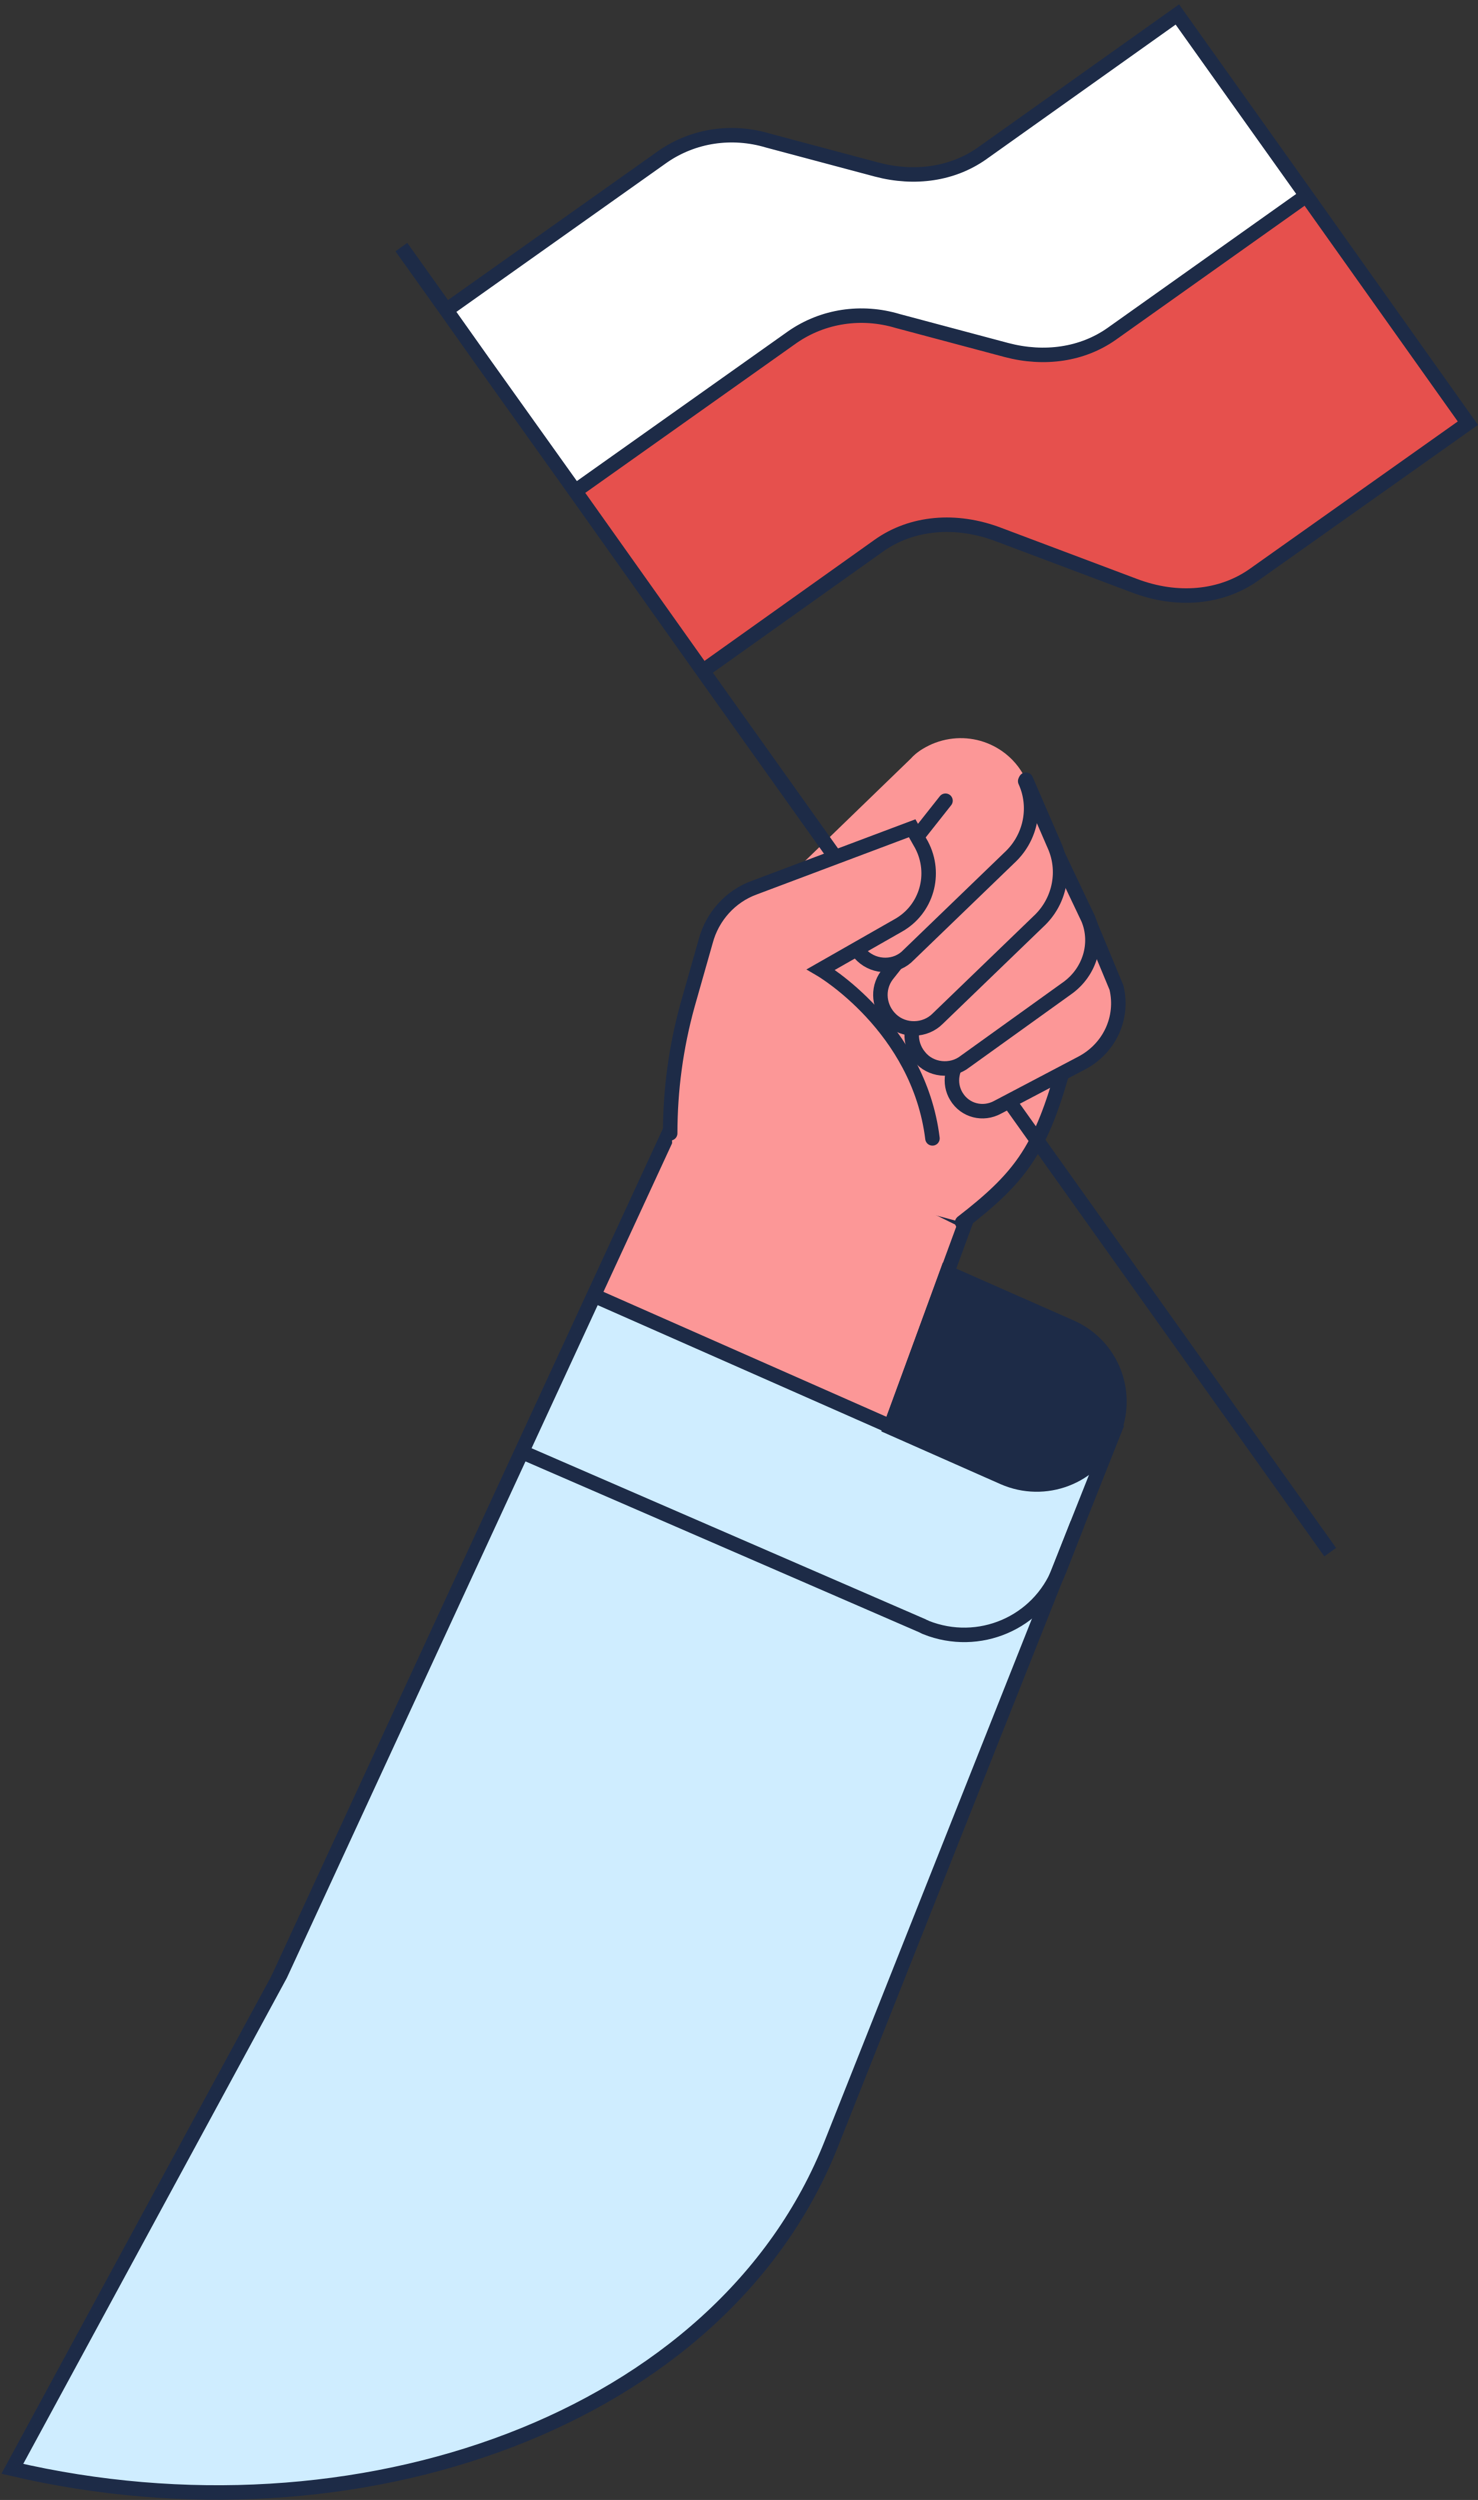 <?xml version="1.0" encoding="UTF-8"?> <svg xmlns="http://www.w3.org/2000/svg" width="204" height="345" viewBox="0 0 204 345" fill="none"><rect x="0" y="0" width="204" height="345" fill="#333333" stroke="none"/><path d="M133.302 168.6L95.302 149.9L38.602 272.6C38.602 272.6 72.901 299.5 38.601 300.5C25.801 300.9 18.003 326.5 18.003 326.5L10.602 331C46.902 333.6 80.602 311.9 93.202 277.7L133.302 168.6Z" fill="#FC9797" stroke="#1D2B47" stroke-width="2" stroke-miterlimit="10"></path><path d="M147.602 142.6L152.002 131.4L141.702 107.8C139.502 102.8 133.702 100.5 128.602 102.7C127.502 103.2 126.502 103.8 125.702 104.7L97.802 131.7L99.102 159.6L132.802 168.7L135.102 167C141.602 162.1 145.902 154.8 147.002 146.7L147.602 142.6Z" fill="#FC9797"></path><path d="M132.802 168.7C140.702 162.6 143.502 158.8 146.502 148.4" stroke="#1D2B47" stroke-width="2" stroke-miterlimit="10" stroke-linecap="round"></path><path d="M114.801 295.7C99.701 334.1 49.201 351.8 1.701 340.7L38.701 272.5L82.001 178.8L123.001 196.9L153.701 197.7L114.801 295.7Z" fill="#CFEDFF" stroke="#1D2B47" stroke-width="2" stroke-miterlimit="10"></path><path d="M147.701 183.1L130.701 175.6L122.901 197L138.501 203.9C144.201 206.4 150.901 203.9 153.501 198.1C156.101 192.3 153.501 185.6 147.701 183.1Z" fill="#1D2B47" stroke="#1D2B47" stroke-width="2" stroke-miterlimit="10"></path><path d="M148.702 210.3L146.202 216.7C143.302 224 135.102 227.5 127.802 224.6C127.702 224.5 127.502 224.5 127.402 224.4L72.102 200.4" stroke="#1D2B47" stroke-width="2" stroke-miterlimit="10"></path><path d="M180.302 27L202.602 58.4L173.102 79.3C168.602 82.5 162.502 83.1 156.502 80.8L137.902 73.8C131.902 71.5 125.802 72.1 121.302 75.3L97.002 92.6L79.302 67.8L79.402 67.7L109.302 46.5C113.502 43.6 118.802 42.8 123.802 44.3L138.802 48.3C144.102 49.7 149.302 48.9 153.302 46.1L180.302 27Z" fill="#E6504D"></path><path d="M162.501 2L180.301 27L153.401 46.1C149.401 48.9 144.201 49.7 138.901 48.3L123.901 44.3C118.901 42.8 113.601 43.6 109.401 46.5L79.501 67.7L79.401 67.8L66.801 50.1L61.701 42.9L91.601 21.7C95.801 18.8 101.101 18 106.101 19.5L121.101 23.5C126.401 24.9 131.601 24.1 135.601 21.3L162.501 2Z" fill="white"></path><path d="M97.001 92.6L66.701 50L79.401 67.8L97.001 92.6Z" fill="#E6504D"></path><path d="M61.602 42.8L91.502 21.6C95.702 18.7 101.002 17.9 106.002 19.4L121.002 23.4C126.302 24.8 131.502 24 135.502 21.2L162.502 2L180.302 27L202.602 58.4L173.102 79.3C168.602 82.5 162.502 83.1 156.502 80.8L137.902 73.8C131.902 71.5 125.802 72.1 121.302 75.3L97.002 92.6" stroke="#1D2B47" stroke-width="2" stroke-miterlimit="10"></path><path d="M79.502 67.7L109.402 46.5C113.602 43.6 118.902 42.8 123.902 44.3L138.902 48.3C144.202 49.7 149.402 48.9 153.402 46.1L180.302 27L180.402 26.9" stroke="#1D2B47" stroke-width="2" stroke-miterlimit="10"></path><path d="M55.401 34.1L61.601 42.8L66.701 50L79.401 67.8L97.001 92.6L183.601 214.2" stroke="#1D2B47" stroke-width="2" stroke-miterlimit="10"></path><path d="M154.102 136.3C155.102 140.5 153.102 144.7 149.302 146.7L137.702 152.8C135.702 153.9 133.202 153.3 132.002 151.3C130.902 149.5 131.302 147.1 133.002 145.7L150.402 127.4L154.102 136.3Z" fill="#FC9797" stroke="#1D2B47" stroke-width="2" stroke-miterlimit="10" stroke-linecap="round"></path><path d="M150.201 126.8C151.601 130.2 150.401 134.1 147.401 136.3L133.201 146.5C131.301 148 128.401 147.7 126.901 145.8C125.401 144 125.501 141.4 127.101 139.7L145.401 116.7L150.201 126.8Z" fill="#FC9797" stroke="#1D2B47" stroke-width="2" stroke-miterlimit="10" stroke-linecap="round"></path><path d="M145.502 116.7C147.102 120.2 146.302 124.3 143.602 127L129.401 140.7C127.701 142.4 124.802 142.5 123.002 140.8C121.302 139.2 120.801 133.5 122.201 131.6L134.502 111.2C135.902 108.9 138.902 108.1 141.302 109.5C142.102 110 142.801 110.8 143.201 111.7L145.502 116.7Z" fill="#FC9797"></path><path d="M141.602 107.6L145.502 116.6C147.102 120.1 146.302 124.2 143.602 126.9L129.402 140.6C127.702 142.3 124.802 142.4 123.002 140.7C121.302 139.1 121.002 136.5 122.402 134.6L134.502 119.3" stroke="#1D2B47" stroke-width="2" stroke-miterlimit="10" stroke-linecap="round"></path><path d="M141.501 107.8C143.101 111.3 142.301 115.4 139.601 118.1L125.401 131.8C123.701 133.6 120.801 133.6 119.001 131.9C117.301 130.3 117.901 124.8 119.301 122.9L130.201 111.4L132.001 105.7L141.501 107.8Z" fill="#FC9797"></path><path d="M141.502 107.8C143.102 111.3 142.302 115.4 139.602 118.1L125.402 131.8C123.702 133.6 120.802 133.6 119.002 131.9C117.302 130.3 117.002 127.7 118.402 125.8L130.502 110.5" stroke="#1D2B47" stroke-width="2" stroke-miterlimit="10" stroke-linecap="round"></path><path d="M128.702 157.1C126.802 141.7 113.302 133.8 113.302 133.8L124.002 127.7C127.902 125.5 129.302 120.6 127.202 116.6L125.902 114.3L104.102 122.5C100.802 123.7 98.302 126.5 97.402 129.9L94.902 138.7C90.802 153.1 92.402 168.5 99.502 181.6L115.702 151.3" fill="#FC9797"></path><path d="M128.702 157.1C126.802 141.7 113.302 133.8 113.302 133.8L124.002 127.7C127.902 125.5 129.302 120.6 127.202 116.6L125.902 114.3L104.102 122.5C100.802 123.7 98.302 126.5 97.402 129.9L94.902 138.7C93.302 144.5 92.502 150.4 92.502 156.4" stroke="#1D2B47" stroke-width="2" stroke-miterlimit="10" stroke-linecap="round"></path></svg> 